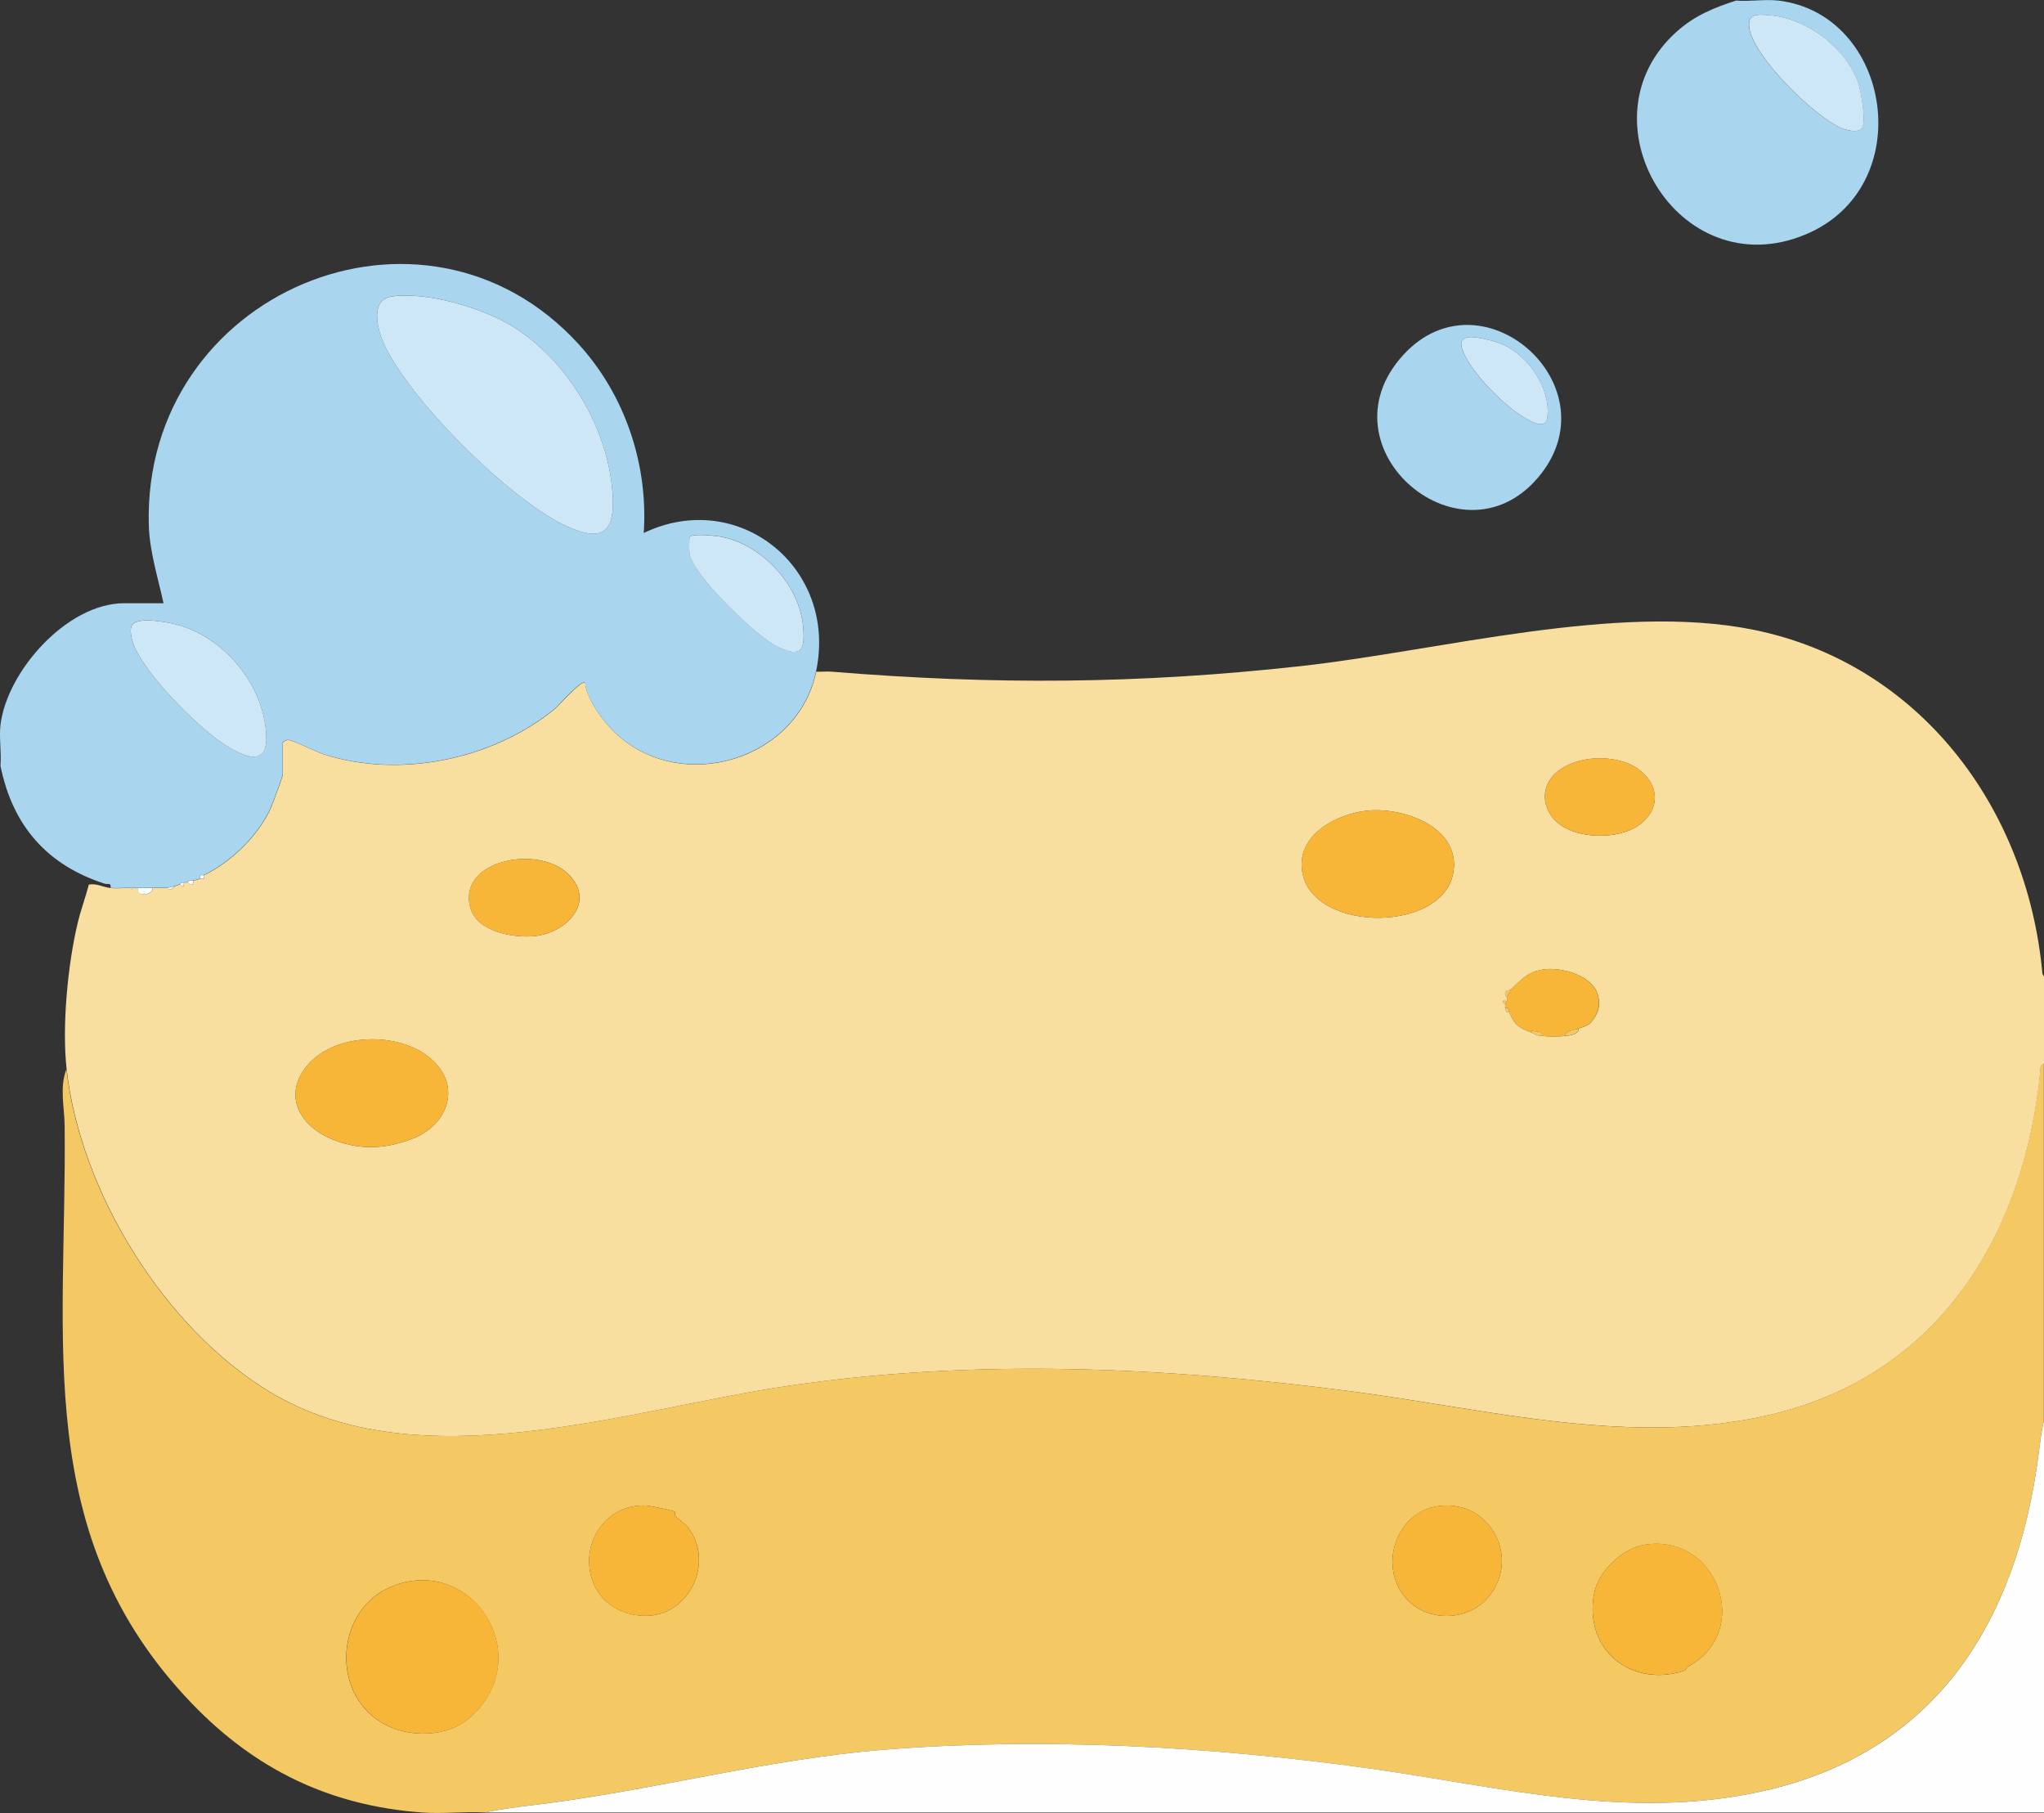 <svg xmlns="http://www.w3.org/2000/svg" fill="none" viewBox="0 0 53 47" height="47" width="53">
<rect x="0" y="0" width="53" height="47" fill="#333333" stroke="none"/>
<g clip-path="url(#clip0_2011_1568)" id="Ebene_1">
<path fill="#F8DF9F" d="M21.162 17.413C21.296 17.419 21.431 17.402 21.566 17.413C25.773 17.757 29.532 17.733 33.731 17.268C37.339 16.869 41.935 15.616 45.456 16.324C49.762 17.19 52.571 20.931 52.959 25.245L53.003 25.322V27.574C52.889 27.61 52.914 27.701 52.906 27.788C52.484 32.043 50.256 35.628 45.973 36.66C42.338 37.534 38.622 36.535 35.011 36.065C30.198 35.437 25.299 35.217 20.481 35.921C16.305 36.531 10.87 38.446 6.971 36.067C4.255 34.411 2.088 30.905 1.728 27.718C1.603 26.618 1.756 24.997 2.018 23.913C2.094 23.597 2.221 23.25 2.304 22.932C2.51 22.893 2.655 22.999 2.868 23.021C3.031 23.038 3.221 23.016 3.39 23.021L3.414 23.069L3.438 23.021C3.485 23.022 3.534 23.021 3.581 23.021C3.491 23.247 3.97 23.23 3.961 23.021C4.087 23.019 4.214 23.025 4.34 23.021C4.345 23.021 4.366 23.072 4.436 23.052C4.488 23.037 4.515 22.98 4.53 22.974C4.582 22.953 4.628 22.943 4.673 22.926C4.755 23.008 4.783 22.991 4.768 22.878C4.798 22.877 4.835 22.875 4.864 22.878C4.912 22.885 5.028 23.024 5.006 22.831C5.069 22.817 5.134 22.802 5.196 22.783C5.258 22.765 5.313 22.831 5.292 22.687C5.998 22.347 6.688 21.676 7.02 20.956C7.067 20.855 7.335 20.129 7.335 20.076V19.261C7.335 19.229 7.414 19.191 7.455 19.186C7.568 19.169 8.193 19.489 8.38 19.55C10.364 20.195 12.784 19.694 14.392 18.375C14.488 18.297 15.084 17.608 15.175 17.704C15.201 18.062 15.516 18.512 15.747 18.782C17.363 20.666 20.647 19.845 21.164 17.417L21.162 17.413ZM42.577 21.327C43.237 20.754 42.827 19.984 42.105 19.752C41.585 19.587 40.929 19.632 40.468 19.941C39.875 20.339 39.952 21.076 40.534 21.432C41.078 21.764 42.088 21.753 42.577 21.327ZM35.406 21.021C34.682 21.114 33.741 21.581 33.751 22.424C33.773 24.183 37.43 24.251 37.687 22.603C37.871 21.423 36.338 20.901 35.406 21.021ZM14.729 22.655C13.936 21.882 11.836 22.308 12.201 23.55C12.382 24.162 13.335 24.321 13.866 24.267C14.692 24.182 15.47 23.377 14.729 22.654V22.655ZM39.172 25.658C39.156 25.673 39.058 25.656 39.03 25.736C39.009 25.8 39.075 25.837 39.076 25.85C39.08 25.87 39.08 25.942 39.076 25.946C39.064 25.957 38.992 25.935 38.982 25.946C38.95 25.979 39.028 26.036 39.029 26.041C39.034 26.072 39.022 26.11 39.029 26.137C39.073 26.312 39.073 26.194 39.125 26.234C39.139 26.245 39.225 26.461 39.313 26.547C39.431 26.662 39.55 26.703 39.695 26.761C39.81 26.807 39.827 26.841 39.98 26.857C40.147 26.873 40.433 26.874 40.598 26.857C40.708 26.846 40.956 26.805 40.931 26.666C41.101 26.6 41.209 26.591 41.325 26.413C41.469 26.195 41.51 25.983 41.409 25.727C41.228 25.267 40.457 25.063 40.007 25.134C39.607 25.196 39.434 25.409 39.173 25.658H39.172ZM7.98 27.605C7.333 28.36 7.741 29.157 8.569 29.515C9.282 29.822 9.953 29.797 10.672 29.529C11.613 29.179 12 28.149 11.157 27.433C10.341 26.739 8.698 26.768 7.98 27.606V27.605Z" id="Vector"></path>
<path fill="#F4C964" d="M52.999 36.826C52.927 37.112 52.895 37.418 52.857 37.712C52.286 42.098 50.158 45.448 45.682 46.438C42.215 47.204 38.904 46.319 35.481 45.842C31.413 45.275 27.047 45.031 22.94 45.358C19.864 45.603 16.862 46.433 13.817 46.795C13.4 46.846 12.968 46.902 12.557 46.987C12.029 46.959 11.464 47.026 10.941 46.987C8.555 46.811 6.623 45.876 4.975 44.161C0.785 39.802 1.74 34.744 1.676 29.178C1.671 28.704 1.54 28.198 1.721 27.718C2.082 30.905 4.249 34.411 6.964 36.067C10.864 38.445 16.296 36.531 20.474 35.921C25.292 35.217 30.191 35.436 35.004 36.065C38.615 36.537 42.332 37.535 45.966 36.66C50.25 35.628 52.477 32.042 52.899 27.788C52.907 27.701 52.883 27.608 52.996 27.574V36.826H52.999ZM17.492 39.186C17.464 39.161 16.849 39.035 16.765 39.03C15.711 38.97 15.004 40.031 15.374 41.008C15.588 41.574 16.136 41.881 16.724 41.889C17.837 41.901 18.505 40.58 17.892 39.666C17.771 39.486 17.633 39.43 17.514 39.302C17.492 39.279 17.51 39.202 17.492 39.186ZM36.526 41.507C37.076 42.045 38.037 42.013 38.551 41.451C39.457 40.458 38.685 38.899 37.346 39.037C36.17 39.158 35.691 40.691 36.526 41.507ZM43.748 43.218C45.48 42.298 44.524 39.726 42.627 40.049C42.055 40.147 41.434 40.749 41.33 41.33C41.074 42.77 42.285 43.743 43.641 43.324C43.732 43.296 43.731 43.228 43.748 43.219V43.218ZM12.198 44.516C13.94 42.946 12.251 40.304 10.182 41.117C8.713 41.694 8.55 43.854 9.898 44.66C10.573 45.063 11.601 45.054 12.197 44.516H12.198Z" id="Vector_2"></path>
<path fill="#A9D6EE" d="M0.011 18.802C0.179 17.388 1.751 15.638 3.218 15.638H4.24C4.095 14.966 3.876 14.298 3.858 13.604C3.701 7.594 10.987 4.519 15.006 8.925C16.203 10.237 16.811 12.034 16.692 13.817C19.15 12.641 21.732 14.722 21.159 17.412C20.642 19.84 17.359 20.661 15.742 18.776C15.511 18.507 15.196 18.057 15.171 17.7C15.079 17.603 14.481 18.292 14.387 18.37C12.779 19.69 10.359 20.191 8.375 19.545C8.188 19.484 7.563 19.166 7.451 19.181C7.411 19.188 7.33 19.225 7.33 19.256V20.071C7.33 20.124 7.063 20.85 7.015 20.951C6.683 21.671 5.993 22.342 5.287 22.682C5.248 22.701 5.165 22.634 5.191 22.778C5.13 22.797 5.064 22.814 5.001 22.826C4.953 22.836 4.885 22.806 4.859 22.873C4.83 22.87 4.793 22.872 4.763 22.873C4.683 22.878 4.676 22.919 4.668 22.921C4.623 22.938 4.577 22.948 4.525 22.969L4.335 23.016C4.21 23.02 4.081 23.014 3.956 23.016C3.83 23.019 3.702 23.017 3.576 23.016C3.529 23.016 3.481 23.017 3.433 23.016C3.418 23.016 3.402 23.016 3.386 23.016C3.217 23.011 3.027 23.033 2.864 23.016C2.893 22.875 2.794 22.933 2.713 22.908C1.225 22.428 0.327 21.412 0.012 19.852C0.041 19.517 -0.026 19.124 0.012 18.797L0.011 18.802ZM13.3 8.466C12.521 7.981 11.071 7.556 10.16 7.684C9.598 7.764 9.776 8.5 9.934 8.865C10.562 10.325 13.285 13.029 14.733 13.66C15.666 14.066 15.948 13.76 15.883 12.788C15.769 11.102 14.718 9.349 13.3 8.466ZM17.884 13.917C17.87 13.934 17.87 14.304 17.881 14.365C17.982 14.921 19.601 16.489 20.128 16.748C20.744 17.051 20.887 16.899 20.826 16.237C20.724 15.164 19.781 14.148 18.748 13.923C18.599 13.892 17.968 13.818 17.886 13.916L17.884 13.917ZM3.444 16.177C3.366 16.257 3.39 16.403 3.406 16.503C3.524 17.275 5.13 18.853 5.787 19.279C6.205 19.55 6.921 19.947 6.904 19.116C6.878 17.785 5.81 16.488 4.536 16.18C4.295 16.121 3.624 15.995 3.444 16.177Z" id="Vector_3"></path>
<path fill="#FEFEFE" d="M53.001 36.826V46.987H12.559C12.971 46.903 13.401 46.846 13.818 46.796C16.863 46.434 19.866 45.603 22.942 45.358C27.047 45.031 31.414 45.275 35.483 45.842C38.905 46.319 42.215 47.205 45.683 46.439C50.16 45.45 52.286 42.1 52.858 37.713C52.897 37.419 52.928 37.113 53.001 36.826Z" id="Vector_4"></path>
<path fill="#A9D6EE" d="M46.108 0.014C49.059 0.365 49.759 4.846 46.821 6.077C43.507 7.464 40.914 3.076 43.494 0.804C43.952 0.4 44.443 0.2 45.016 0.015C45.362 0.044 45.77 -0.025 46.108 0.015V0.014ZM48.284 3.31C48.39 3.143 48.254 2.37 48.184 2.162C47.875 1.247 46.845 0.472 45.894 0.398C45.577 0.372 45.291 0.333 45.359 0.744C45.482 1.488 47.053 3.035 47.746 3.321C47.883 3.378 48.188 3.464 48.284 3.31Z" id="Vector_5"></path>
<path fill="#F8B638" d="M7.98 27.605C8.698 26.767 10.341 26.738 11.157 27.431C12.001 28.147 11.614 29.178 10.672 29.528C9.953 29.796 9.282 29.822 8.568 29.513C7.74 29.156 7.332 28.358 7.98 27.603V27.605Z" id="Vector_6"></path>
<path fill="#F8B638" d="M35.405 21.021C36.337 20.901 37.87 21.423 37.686 22.602C37.43 24.25 33.772 24.183 33.75 22.423C33.74 21.58 34.681 21.113 35.405 21.021Z" id="Vector_7"></path>
<path fill="#F8B638" d="M14.726 22.654C15.469 23.378 14.69 24.183 13.863 24.267C13.331 24.32 12.377 24.162 12.198 23.551C11.833 22.308 13.933 21.882 14.726 22.655V22.654Z" id="Vector_8"></path>
<path fill="#F8B638" d="M42.577 21.326C42.087 21.752 41.077 21.763 40.534 21.431C39.951 21.075 39.875 20.339 40.468 19.941C40.929 19.631 41.585 19.584 42.104 19.752C42.829 19.983 43.237 20.753 42.577 21.326Z" id="Vector_9"></path>
<path fill="#F8B638" d="M39.17 25.657C39.432 25.409 39.604 25.196 40.004 25.133C40.453 25.062 41.225 25.266 41.406 25.726C41.507 25.982 41.465 26.193 41.322 26.412C41.205 26.59 41.097 26.598 40.927 26.665C40.825 26.705 40.568 26.714 40.595 26.856C40.429 26.873 40.144 26.872 39.977 26.856C40.017 26.715 39.833 26.759 39.72 26.723L39.692 26.76C39.548 26.701 39.427 26.661 39.31 26.547C39.222 26.46 39.136 26.244 39.121 26.233C39.136 26.136 39.124 26.123 39.026 26.137C39.019 26.11 39.031 26.071 39.026 26.04L39.073 25.944C39.073 25.944 39.077 25.87 39.073 25.848L39.169 25.656L39.17 25.657Z" id="Vector_10"></path>
<path fill="#FEFEFE" d="M3.957 23.021C3.966 23.23 3.488 23.247 3.578 23.021C3.703 23.023 3.831 23.024 3.957 23.021Z" id="Vector_11"></path>
<path fill="#F4C964" d="M40.928 26.664C40.953 26.803 40.706 26.845 40.596 26.856C40.57 26.713 40.825 26.704 40.928 26.664Z" id="Vector_12"></path>
<path fill="#F4C964" d="M39.695 26.759L39.723 26.723C39.837 26.758 40.02 26.713 39.981 26.856C39.827 26.841 39.81 26.807 39.695 26.759Z" id="Vector_13"></path>
<path fill="#F4C964" d="M39.169 25.658L39.074 25.85C39.071 25.837 39.006 25.8 39.028 25.736C39.056 25.654 39.154 25.673 39.169 25.658Z" id="Vector_14"></path>
<path fill="#FEFEFE" d="M5.002 22.83C5.024 23.023 4.908 22.884 4.859 22.878C4.886 22.811 4.954 22.84 5.002 22.83Z" id="Vector_15"></path>
<path fill="#FEFEFE" d="M4.526 22.973C4.511 22.979 4.483 23.036 4.431 23.051C4.36 23.072 4.341 23.02 4.336 23.02L4.526 22.973Z" id="Vector_16"></path>
<path fill="#FEFEFE" d="M5.289 22.686C5.31 22.829 5.256 22.762 5.193 22.782C5.165 22.638 5.249 22.705 5.289 22.686Z" id="Vector_17"></path>
<path fill="#F4C964" d="M39.074 25.943L39.027 26.04C39.027 26.04 38.949 25.977 38.98 25.945C38.991 25.934 39.062 25.956 39.074 25.945V25.943Z" id="Vector_18"></path>
<path fill="#F4C964" d="M39.027 26.137C39.125 26.124 39.136 26.135 39.123 26.234C39.072 26.194 39.071 26.313 39.027 26.137Z" id="Vector_19"></path>
<path fill="#FEFEFE" d="M4.763 22.877C4.778 22.99 4.75 23.008 4.668 22.924C4.675 22.922 4.682 22.882 4.763 22.877Z" id="Vector_20"></path>
<path fill="#FEFEFE" d="M3.388 23.021C3.404 23.021 3.42 23.021 3.436 23.021L3.411 23.069L3.387 23.021H3.388Z" id="Vector_21"></path>
<path fill="#A9D6EE" d="M36.392 9.196C38.406 7.005 41.758 9.937 39.977 12.261C37.99 14.854 34.152 11.633 36.392 9.196ZM38.064 8.745C37.898 8.773 37.863 8.871 37.906 9.025C38.061 9.57 38.919 10.428 39.391 10.74C39.576 10.862 40.074 11.2 40.121 10.823C40.214 10.066 39.629 9.221 38.956 8.926C38.76 8.841 38.259 8.71 38.064 8.743V8.745Z" id="Vector_22"></path>
<path fill="#F8B638" d="M12.201 44.516C11.605 45.054 10.577 45.063 9.901 44.66C8.553 43.853 8.717 41.693 10.185 41.117C12.255 40.304 13.943 42.946 12.202 44.516H12.201Z" id="Vector_23"></path>
<path fill="#F8B638" d="M43.749 43.217C43.732 43.226 43.733 43.295 43.643 43.322C42.285 43.74 41.075 42.768 41.331 41.328C41.434 40.747 42.057 40.145 42.629 40.047C44.526 39.725 45.481 42.296 43.749 43.216V43.217Z" id="Vector_24"></path>
<path fill="#F8B638" d="M17.491 39.186C17.509 39.202 17.491 39.28 17.512 39.302C17.632 39.43 17.77 39.486 17.891 39.666C18.503 40.58 17.835 41.901 16.723 41.889C16.134 41.883 15.587 41.574 15.373 41.008C15.003 40.031 15.71 38.969 16.764 39.03C16.848 39.035 17.463 39.162 17.491 39.186Z" id="Vector_25"></path>
<path fill="#F8B638" d="M36.526 41.506C35.691 40.69 36.17 39.155 37.346 39.036C38.686 38.899 39.457 40.457 38.551 41.45C38.037 42.013 37.076 42.044 36.526 41.506Z" id="Vector_26"></path>
<path fill="#CEE7F6" d="M13.301 8.467C14.719 9.35 15.77 11.102 15.883 12.789C15.948 13.761 15.666 14.067 14.734 13.661C13.285 13.03 10.563 10.327 9.934 8.866C9.777 8.502 9.598 7.765 10.16 7.686C11.072 7.556 12.52 7.982 13.301 8.467Z" id="Vector_27"></path>
<path fill="#CEE7F6" d="M3.446 16.179C3.626 15.997 4.297 16.122 4.537 16.181C5.81 16.49 6.878 17.786 6.905 19.117C6.922 19.949 6.207 19.552 5.788 19.28C5.131 18.855 3.525 17.276 3.407 16.504C3.391 16.404 3.367 16.258 3.446 16.179Z" id="Vector_28"></path>
<path fill="#CEE7F6" d="M17.884 13.918C17.966 13.821 18.597 13.893 18.746 13.926C19.78 14.149 20.724 15.165 20.824 16.239C20.887 16.902 20.742 17.053 20.127 16.75C19.601 16.492 17.981 14.923 17.879 14.367C17.868 14.305 17.867 13.937 17.883 13.92L17.884 13.918Z" id="Vector_29"></path>
<path fill="#CEE7F6" d="M48.287 3.31C48.19 3.464 47.886 3.377 47.749 3.321C47.055 3.034 45.484 1.488 45.362 0.744C45.294 0.333 45.579 0.372 45.897 0.397C46.847 0.473 47.879 1.246 48.187 2.161C48.257 2.37 48.392 3.143 48.287 3.31Z" id="Vector_30"></path>
<path fill="#CEE7F6" d="M38.065 8.743C38.261 8.711 38.761 8.841 38.957 8.926C39.63 9.222 40.217 10.066 40.122 10.823C40.077 11.2 39.577 10.862 39.392 10.74C38.92 10.427 38.062 9.569 37.908 9.025C37.864 8.872 37.899 8.772 38.065 8.745V8.743Z" id="Vector_31"></path>
</g>
<defs>
<clipPath id="clip0_2011_1568">
<rect fill="white" height="47" width="53"></rect>
</clipPath>
</defs>
</svg>
